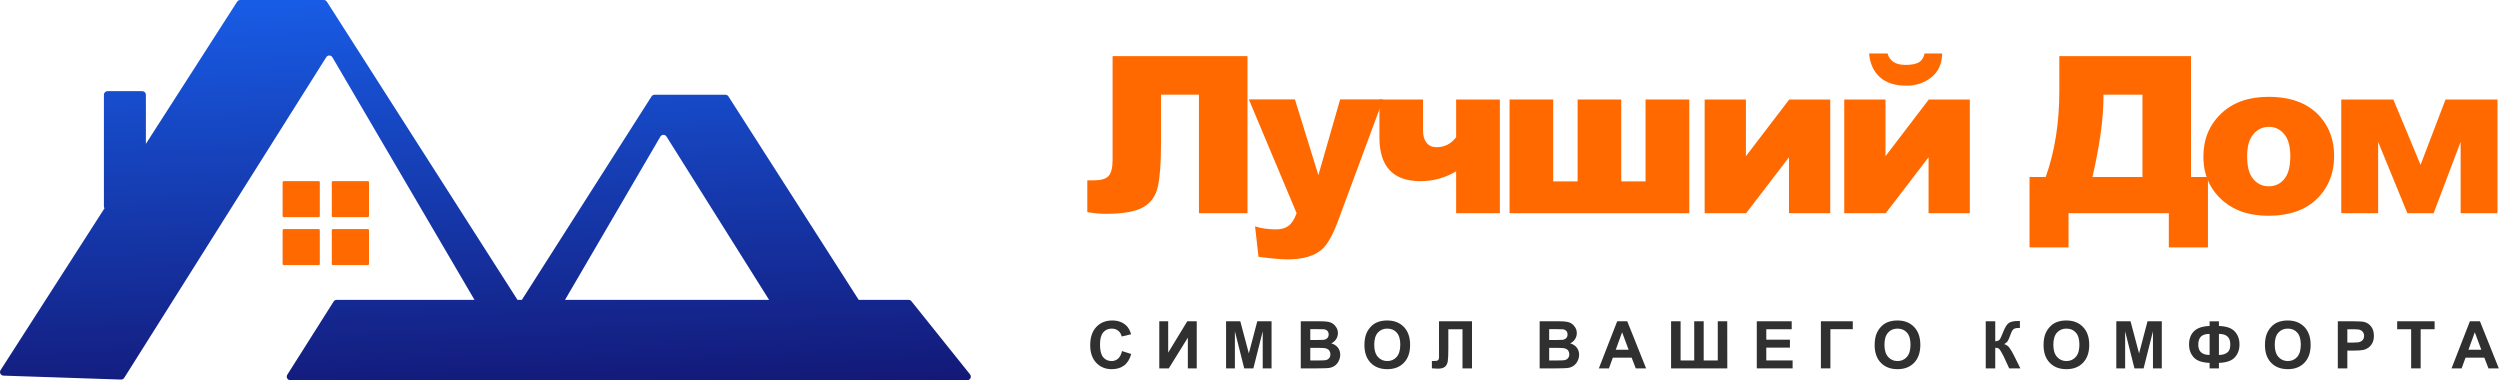 <?xml version="1.0" encoding="UTF-8"?> <svg xmlns="http://www.w3.org/2000/svg" width="263" height="40" viewBox="0 0 263 40" fill="none"> <path fill-rule="evenodd" clip-rule="evenodd" d="M15.347 15.13L24.951 0.174C25.021 0.066 25.141 0 25.27 0H34.067C34.197 0 34.317 0.066 34.386 0.175L54.441 31.546H54.899L68.541 10.143C68.61 10.034 68.731 9.968 68.86 9.968H76.314C76.443 9.968 76.563 10.034 76.632 10.143L90.336 31.546H95.586C95.701 31.546 95.81 31.598 95.881 31.688L102.047 39.385C102.245 39.633 102.069 40 101.751 40H30.546C30.247 40 30.066 39.671 30.226 39.419L35.096 31.722C35.166 31.612 35.287 31.546 35.416 31.546H49.918L34.968 6.026C34.825 5.781 34.472 5.776 34.321 6.016L13.066 39.753C12.994 39.867 12.867 39.934 12.733 39.93L0.366 39.517C0.073 39.508 -0.098 39.182 0.061 38.935L10.993 21.911C10.954 21.851 10.931 21.78 10.931 21.703V9.968C10.931 9.759 11.1 9.59 11.309 9.59H14.969C15.178 9.59 15.347 9.759 15.347 9.968V15.13ZM80.909 31.546H59.44L69.469 14.375C69.612 14.13 69.965 14.124 70.116 14.365L80.909 31.546Z" fill="url(#paint0_linear_640_4)"></path> <path d="M29.732 19.173C29.732 19.107 29.785 19.054 29.852 19.054H33.524C33.59 19.054 33.644 19.107 33.644 19.173V22.72C33.644 22.786 33.59 22.839 33.524 22.839H29.852C29.785 22.839 29.732 22.786 29.732 22.72V19.173Z" fill="#FF6900"></path> <path d="M34.906 19.173C34.906 19.107 34.959 19.054 35.026 19.054H38.698C38.764 19.054 38.818 19.107 38.818 19.173V22.72C38.818 22.786 38.764 22.839 38.698 22.839H35.026C34.959 22.839 34.906 22.786 34.906 22.72V19.173Z" fill="#FF6900"></path> <path d="M29.732 24.221C29.732 24.155 29.785 24.101 29.852 24.101H33.524C33.59 24.101 33.644 24.155 33.644 24.221V27.767C33.644 27.834 33.59 27.887 33.524 27.887H29.852C29.785 27.887 29.732 27.834 29.732 27.767V24.221Z" fill="#FF6900"></path> <path d="M34.906 24.221C34.906 24.155 34.959 24.101 35.026 24.101H38.698C38.764 24.101 38.818 24.155 38.818 24.221V27.767C38.818 27.834 38.764 27.887 38.698 27.887H35.026C34.959 27.887 34.906 27.834 34.906 27.767V24.221Z" fill="#FF6900"></path> <path d="M262.875 38.753H261.787L261.354 37.627H259.373L258.964 38.753H257.903L259.833 33.798H260.891L262.875 38.753ZM261.033 36.793L260.35 34.954L259.681 36.793H261.033Z" fill="#303030"></path> <path d="M253.653 38.753V34.636H252.183V33.798H256.121V34.636H254.654V38.753H253.653Z" fill="#303030"></path> <path d="M245.939 38.753V33.798H247.545C248.153 33.798 248.55 33.823 248.734 33.873C249.018 33.947 249.256 34.109 249.448 34.359C249.639 34.607 249.735 34.928 249.735 35.322C249.735 35.627 249.68 35.882 249.569 36.09C249.459 36.297 249.318 36.46 249.147 36.58C248.978 36.697 248.805 36.775 248.63 36.813C248.391 36.86 248.045 36.884 247.592 36.884H246.94V38.753H245.939ZM246.94 34.636V36.042H247.487C247.882 36.042 248.145 36.016 248.278 35.965C248.411 35.913 248.515 35.832 248.589 35.721C248.666 35.611 248.704 35.482 248.704 35.336C248.704 35.156 248.651 35.007 248.545 34.89C248.439 34.773 248.305 34.699 248.143 34.67C248.024 34.648 247.784 34.636 247.423 34.636H246.94Z" fill="#303030"></path> <path d="M238.273 36.306C238.273 35.801 238.348 35.378 238.499 35.035C238.612 34.783 238.765 34.556 238.959 34.356C239.155 34.155 239.369 34.007 239.601 33.91C239.91 33.779 240.266 33.714 240.669 33.714C241.399 33.714 241.982 33.94 242.42 34.393C242.859 34.846 243.079 35.476 243.079 36.282C243.079 37.082 242.861 37.709 242.426 38.161C241.991 38.612 241.41 38.837 240.682 38.837C239.946 38.837 239.36 38.613 238.925 38.165C238.49 37.714 238.273 37.095 238.273 36.306ZM239.303 36.272C239.303 36.833 239.433 37.259 239.692 37.55C239.951 37.838 240.28 37.982 240.679 37.982C241.078 37.982 241.405 37.839 241.659 37.553C241.916 37.265 242.044 36.833 242.044 36.259C242.044 35.691 241.919 35.267 241.669 34.988C241.421 34.708 241.091 34.569 240.679 34.569C240.267 34.569 239.934 34.711 239.682 34.995C239.43 35.276 239.303 35.702 239.303 36.272Z" fill="#303030"></path> <path d="M233.431 38.175V38.753H232.451V38.175C231.66 38.146 231.102 37.951 230.775 37.59C230.45 37.227 230.288 36.775 230.288 36.232C230.288 35.659 230.458 35.201 230.798 34.856C231.139 34.509 231.69 34.321 232.451 34.292V33.801H233.431V34.292C234.218 34.321 234.774 34.515 235.101 34.873C235.43 35.231 235.594 35.685 235.594 36.235C235.594 36.78 235.431 37.233 235.104 37.594C234.778 37.952 234.22 38.146 233.431 38.175ZM233.431 37.34C233.693 37.34 233.917 37.296 234.104 37.208C234.293 37.12 234.427 37.002 234.506 36.853C234.585 36.705 234.624 36.487 234.624 36.201C234.624 35.485 234.227 35.126 233.431 35.126V37.34ZM232.451 37.34V35.126C232.03 35.126 231.726 35.221 231.539 35.41C231.352 35.597 231.258 35.881 231.258 36.262C231.258 36.981 231.656 37.34 232.451 37.34Z" fill="#303030"></path> <path d="M222.635 38.753V33.798H224.132L225.031 37.178L225.92 33.798H227.421V38.753H226.491V34.853L225.508 38.753H224.544L223.564 34.853V38.753H222.635Z" fill="#303030"></path> <path d="M214.982 36.306C214.982 35.801 215.057 35.378 215.208 35.035C215.321 34.783 215.474 34.556 215.668 34.356C215.864 34.155 216.078 34.007 216.31 33.91C216.619 33.779 216.975 33.714 217.378 33.714C218.108 33.714 218.692 33.94 219.129 34.393C219.568 34.846 219.788 35.476 219.788 36.282C219.788 37.082 219.57 37.709 219.135 38.161C218.701 38.612 218.119 38.837 217.391 38.837C216.655 38.837 216.069 38.613 215.634 38.165C215.199 37.714 214.982 37.095 214.982 36.306ZM216.012 36.272C216.012 36.833 216.142 37.259 216.401 37.55C216.66 37.838 216.989 37.982 217.388 37.982C217.787 37.982 218.114 37.839 218.368 37.553C218.625 37.265 218.754 36.833 218.754 36.259C218.754 35.691 218.628 35.267 218.378 34.988C218.131 34.708 217.8 34.569 217.388 34.569C216.976 34.569 216.643 34.711 216.391 34.995C216.139 35.276 216.012 35.702 216.012 36.272Z" fill="#303030"></path> <path d="M208.9 33.798H209.9V35.907C210.124 35.885 210.274 35.827 210.353 35.735C210.432 35.642 210.554 35.386 210.718 34.964C210.926 34.428 211.134 34.094 211.344 33.964C211.551 33.833 211.886 33.768 212.347 33.768C212.37 33.768 212.418 33.767 212.493 33.764V34.505L212.351 34.501C212.146 34.501 211.996 34.527 211.901 34.579C211.807 34.628 211.73 34.705 211.671 34.809C211.613 34.912 211.526 35.125 211.411 35.447C211.35 35.619 211.284 35.762 211.212 35.877C211.142 35.992 211.017 36.1 210.837 36.201C211.06 36.264 211.243 36.392 211.388 36.583C211.534 36.775 211.694 37.045 211.867 37.394L212.543 38.753H211.367L210.776 37.472C210.767 37.454 210.748 37.419 210.718 37.367C210.707 37.349 210.665 37.271 210.593 37.134C210.465 36.891 210.359 36.739 210.276 36.678C210.195 36.617 210.069 36.585 209.9 36.583V38.753H208.9V33.798Z" fill="#303030"></path> <path d="M197.213 36.306C197.213 35.801 197.289 35.378 197.44 35.035C197.552 34.783 197.706 34.556 197.899 34.356C198.095 34.155 198.31 34.007 198.542 33.91C198.85 33.779 199.206 33.714 199.61 33.714C200.34 33.714 200.923 33.94 201.36 34.393C201.8 34.846 202.019 35.476 202.019 36.282C202.019 37.082 201.802 37.709 201.367 38.161C200.932 38.612 200.351 38.837 199.623 38.837C198.886 38.837 198.301 38.613 197.866 38.165C197.431 37.714 197.213 37.095 197.213 36.306ZM198.244 36.272C198.244 36.833 198.374 37.259 198.633 37.55C198.892 37.838 199.221 37.982 199.62 37.982C200.019 37.982 200.345 37.839 200.6 37.553C200.857 37.265 200.985 36.833 200.985 36.259C200.985 35.691 200.86 35.267 200.61 34.988C200.362 34.708 200.032 34.569 199.62 34.569C199.207 34.569 198.875 34.711 198.623 34.995C198.37 35.276 198.244 35.702 198.244 36.272Z" fill="#303030"></path> <path d="M191.558 33.798H194.914V34.63H192.558V38.753H191.558V33.798Z" fill="#303030"></path> <path d="M184.814 38.753V33.798H188.487V34.636H185.814V35.735H188.301V36.57H185.814V37.918H188.582V38.753H184.814Z" fill="#303030"></path> <path d="M175.798 33.798H176.799V37.922H178.232V33.798H179.229V37.922H180.709V33.798H181.706L181.713 38.756L175.798 38.753V33.798Z" fill="#303030"></path> <path d="M173.171 38.753H172.082L171.65 37.627H169.669L169.26 38.753H168.199L170.129 33.798H171.187L173.171 38.753ZM171.329 36.793L170.646 34.954L169.977 36.793H171.329Z" fill="#303030"></path> <path d="M161.972 33.798H163.953C164.345 33.798 164.637 33.815 164.828 33.849C165.022 33.88 165.194 33.948 165.345 34.052C165.498 34.155 165.626 34.294 165.727 34.467C165.828 34.639 165.879 34.831 165.879 35.045C165.879 35.277 165.816 35.49 165.69 35.684C165.566 35.878 165.397 36.023 165.183 36.12C165.485 36.208 165.717 36.358 165.879 36.57C166.041 36.781 166.123 37.03 166.123 37.316C166.123 37.542 166.07 37.761 165.964 37.976C165.86 38.187 165.717 38.358 165.534 38.486C165.354 38.612 165.131 38.69 164.865 38.719C164.698 38.737 164.296 38.748 163.659 38.753H161.972V33.798ZM162.973 34.623V35.769H163.628C164.018 35.769 164.26 35.763 164.355 35.752C164.526 35.731 164.66 35.673 164.757 35.576C164.856 35.477 164.906 35.347 164.906 35.187C164.906 35.034 164.863 34.91 164.777 34.815C164.694 34.719 164.569 34.66 164.402 34.64C164.303 34.628 164.018 34.623 163.547 34.623H162.973ZM162.973 36.593V37.918H163.899C164.259 37.918 164.488 37.908 164.585 37.888C164.733 37.861 164.854 37.795 164.946 37.692C165.041 37.586 165.088 37.445 165.088 37.269C165.088 37.12 165.052 36.994 164.98 36.891C164.908 36.787 164.803 36.712 164.666 36.664C164.531 36.617 164.235 36.593 163.78 36.593H162.973Z" fill="#303030"></path> <path d="M151.384 33.798H154.855V38.753H153.854V34.636H152.364V36.752C152.364 37.358 152.344 37.782 152.303 38.023C152.263 38.262 152.163 38.449 152.006 38.584C151.85 38.717 151.606 38.783 151.272 38.783C151.155 38.783 150.942 38.772 150.634 38.749V37.976L150.857 37.979C151.066 37.979 151.207 37.951 151.279 37.894C151.351 37.838 151.387 37.7 151.387 37.479L151.384 36.627V33.798Z" fill="#303030"></path> <path d="M143.538 36.306C143.538 35.801 143.613 35.378 143.764 35.035C143.877 34.783 144.03 34.556 144.224 34.356C144.42 34.155 144.634 34.007 144.866 33.91C145.175 33.779 145.531 33.714 145.934 33.714C146.664 33.714 147.248 33.94 147.685 34.393C148.124 34.846 148.344 35.476 148.344 36.282C148.344 37.082 148.127 37.709 147.692 38.161C147.257 38.612 146.676 38.837 145.948 38.837C145.211 38.837 144.625 38.613 144.19 38.165C143.755 37.714 143.538 37.095 143.538 36.306ZM144.569 36.272C144.569 36.833 144.698 37.259 144.958 37.55C145.217 37.838 145.546 37.982 145.944 37.982C146.343 37.982 146.67 37.839 146.925 37.553C147.181 37.265 147.31 36.833 147.31 36.259C147.31 35.691 147.185 35.267 146.935 34.988C146.687 34.708 146.357 34.569 145.944 34.569C145.532 34.569 145.2 34.711 144.947 34.995C144.695 35.276 144.569 35.702 144.569 36.272Z" fill="#303030"></path> <path d="M136.841 33.798H138.822C139.214 33.798 139.506 33.815 139.697 33.849C139.891 33.88 140.063 33.948 140.214 34.052C140.368 34.155 140.495 34.294 140.596 34.467C140.698 34.639 140.748 34.831 140.748 35.045C140.748 35.277 140.685 35.49 140.559 35.684C140.435 35.878 140.266 36.023 140.052 36.12C140.354 36.208 140.586 36.358 140.748 36.57C140.911 36.781 140.992 37.03 140.992 37.316C140.992 37.542 140.939 37.761 140.833 37.976C140.729 38.187 140.586 38.358 140.404 38.486C140.223 38.612 140 38.69 139.734 38.719C139.568 38.737 139.165 38.748 138.528 38.753H136.841V33.798ZM137.842 34.623V35.769H138.497C138.887 35.769 139.129 35.763 139.224 35.752C139.395 35.731 139.529 35.673 139.626 35.576C139.725 35.477 139.775 35.347 139.775 35.187C139.775 35.034 139.732 34.91 139.646 34.815C139.563 34.719 139.438 34.66 139.271 34.64C139.172 34.628 138.887 34.623 138.416 34.623H137.842ZM137.842 36.593V37.918H138.768C139.128 37.918 139.357 37.908 139.454 37.888C139.603 37.861 139.723 37.795 139.815 37.692C139.91 37.586 139.957 37.445 139.957 37.269C139.957 37.12 139.921 36.994 139.849 36.891C139.777 36.787 139.672 36.712 139.535 36.664C139.4 36.617 139.105 36.593 138.649 36.593H137.842Z" fill="#303030"></path> <path d="M128.982 38.753V33.798H130.479L131.378 37.178L132.267 33.798H133.768V38.753H132.838V34.853L131.855 38.753H130.891L129.911 34.853V38.753H128.982Z" fill="#303030"></path> <path d="M121.957 33.798H122.893V37.097L124.901 33.798H125.898V38.753H124.962V35.518L122.958 38.753H121.957V33.798Z" fill="#303030"></path> <path d="M118.035 36.931L119.005 37.239C118.857 37.779 118.609 38.182 118.262 38.445C117.917 38.707 117.479 38.837 116.947 38.837C116.289 38.837 115.748 38.613 115.325 38.165C114.901 37.714 114.689 37.099 114.689 36.319C114.689 35.495 114.902 34.855 115.328 34.4C115.754 33.942 116.314 33.714 117.008 33.714C117.614 33.714 118.106 33.893 118.485 34.251C118.71 34.463 118.879 34.767 118.992 35.164L118.002 35.4C117.943 35.143 117.82 34.941 117.633 34.792C117.448 34.643 117.223 34.569 116.957 34.569C116.59 34.569 116.291 34.7 116.062 34.964C115.834 35.228 115.72 35.655 115.72 36.245C115.72 36.871 115.833 37.318 116.058 37.584C116.283 37.849 116.576 37.982 116.937 37.982C117.203 37.982 117.431 37.898 117.623 37.729C117.815 37.56 117.952 37.294 118.035 36.931Z" fill="#303030"></path> <path d="M262.736 22.429H258.858V14.921L256.018 22.429H253.256L250.179 14.921V22.429H246.301V10.469H251.779L254.643 17.345L257.269 10.469H262.736V22.429Z" fill="#FF6900"></path> <path d="M231.798 16.477C231.798 14.651 232.414 13.148 233.646 11.968C234.879 10.781 236.543 10.187 238.64 10.187C241.037 10.187 242.848 10.882 244.073 12.272C245.058 13.392 245.55 14.771 245.55 16.409C245.55 18.25 244.937 19.761 243.713 20.941C242.495 22.113 240.808 22.699 238.651 22.699C236.727 22.699 235.172 22.211 233.985 21.234C232.527 20.024 231.798 18.438 231.798 16.477ZM236.397 16.466C236.397 17.533 236.611 18.322 237.039 18.833C237.475 19.344 238.02 19.599 238.674 19.599C239.335 19.599 239.876 19.348 240.297 18.844C240.725 18.34 240.94 17.533 240.94 16.421C240.94 15.383 240.725 14.613 240.297 14.11C239.869 13.599 239.339 13.343 238.708 13.343C238.039 13.343 237.486 13.602 237.051 14.121C236.615 14.632 236.397 15.414 236.397 16.466Z" fill="#FF6900"></path> <path d="M232.275 26.024H228.161V22.429H217.61V26.024H213.507V18.619H215.209C216.163 15.951 216.641 12.941 216.641 9.589V5.903H230.494V18.619H232.275V26.024ZM225.388 18.619V9.961H221.285V10.176C221.285 12.46 220.898 15.274 220.124 18.619H225.388Z" fill="#FF6900"></path> <path d="M207.225 22.429H202.885V16.544L198.376 22.429H194.014V10.469H198.354V16.432L202.908 10.469H207.225V22.429ZM204.317 5.622C204.294 6.711 203.915 7.549 203.178 8.135C202.442 8.721 201.566 9.015 200.552 9.015C199.364 9.015 198.436 8.718 197.768 8.124C197.099 7.523 196.719 6.689 196.629 5.622H198.568C198.793 6.426 199.425 6.828 200.462 6.828C201.033 6.828 201.48 6.749 201.803 6.591C202.134 6.426 202.355 6.103 202.468 5.622H204.317Z" fill="#FF6900"></path> <path d="M192.541 22.429H188.201V16.544L183.692 22.429H179.33V10.469H183.67V16.432L188.224 10.469H192.541V22.429Z" fill="#FF6900"></path> <path d="M177.711 22.429H158.807V10.469H163.395V19.081H165.965V10.469H170.553V19.081H173.112V10.469H177.711V22.429Z" fill="#FF6900"></path> <path d="M157.786 22.429H153.186V18.021C152.029 18.712 150.778 19.058 149.433 19.058C146.555 19.058 145.115 17.525 145.115 14.459V10.469H149.703V13.749C149.703 14.29 149.827 14.715 150.075 15.023C150.323 15.331 150.669 15.485 151.112 15.485C151.969 15.485 152.66 15.135 153.186 14.437V10.469H157.786V22.429Z" fill="#FF6900"></path> <path d="M131.379 10.457H136.226L138.694 18.427L140.983 10.457H145.503L140.757 23.252C140.216 24.709 139.664 25.694 139.1 26.205C138.304 26.926 137.09 27.287 135.459 27.287C134.798 27.287 133.776 27.197 132.393 27.016L132.032 23.815C132.694 24.026 133.43 24.131 134.242 24.131C134.783 24.131 135.219 24.007 135.549 23.759C135.888 23.511 136.173 23.067 136.406 22.429L131.379 10.457Z" fill="#FF6900"></path> <path d="M131.236 22.429H126.13V9.961H122.139V15.045C122.139 17.134 122.027 18.671 121.801 19.656C121.583 20.633 121.065 21.35 120.246 21.809C119.434 22.267 118.119 22.496 116.3 22.496C115.744 22.496 115.105 22.436 114.384 22.316V18.968H115.151C115.842 18.968 116.33 18.818 116.616 18.517C116.902 18.209 117.044 17.649 117.044 16.837V5.903H131.236V22.429Z" fill="#FF6900"></path> <defs> <linearGradient id="paint0_linear_640_4" x1="131.416" y1="-13.06" x2="133.563" y2="47.491" gradientUnits="userSpaceOnUse"> <stop stop-color="#196BFE"></stop> <stop offset="1" stop-color="#120B61"></stop> <stop offset="1" stop-color="#120B61"></stop> </linearGradient> </defs> </svg> 